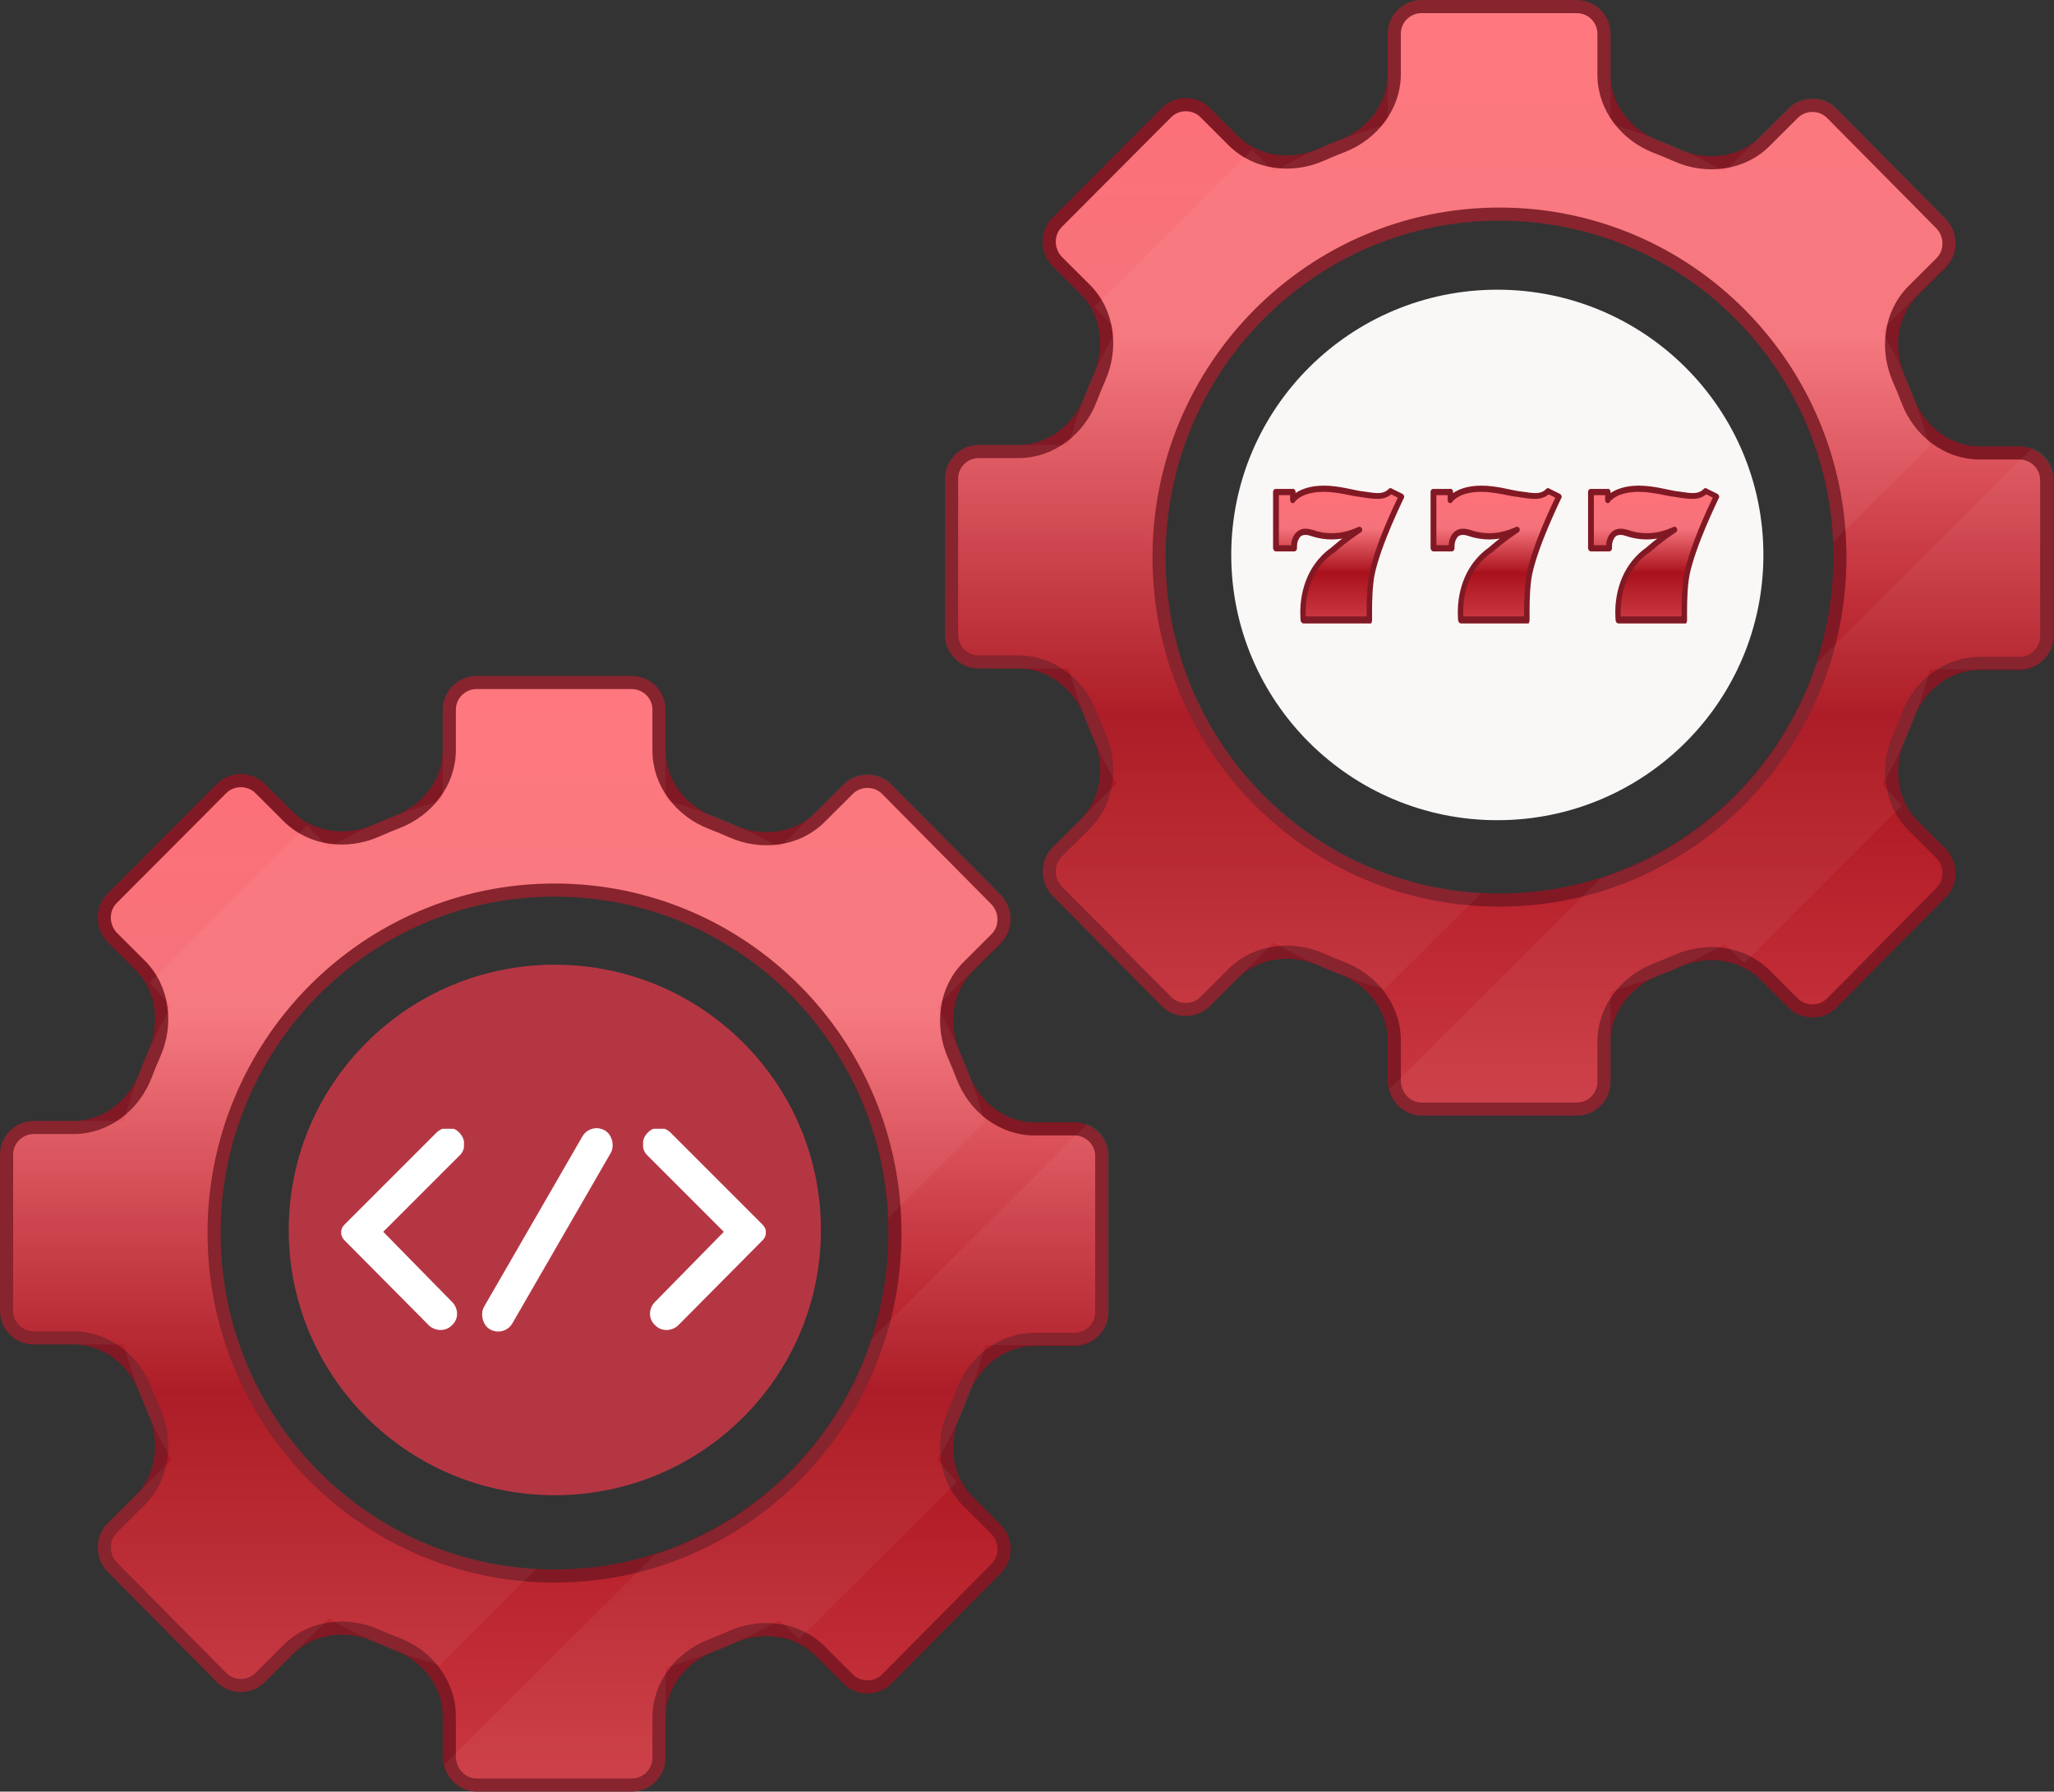 <svg width="313" height="273" viewBox="0 0 313 273" fill="none" xmlns="http://www.w3.org/2000/svg">
<rect x="0" y="0" width="313" height="273" fill="#333333" stroke="none"/>
<path d="M295.811 135.993L295.807 135.997L279.109 152.861C279.108 152.862 279.108 152.863 279.107 152.864C277.519 154.444 274.856 154.443 273.269 152.861L268.968 148.574C265.404 145.021 259.981 144.455 255.503 146.444C254.469 146.903 253.422 147.337 252.363 147.746C247.811 149.502 244.422 153.727 244.422 158.73V164.852C244.422 167.144 242.565 169 240.257 169H216.633C214.365 169 212.468 167.076 212.468 164.633V158.511C212.468 153.508 209.079 149.283 204.527 147.527C203.468 147.118 202.421 146.684 201.387 146.225C196.908 144.236 191.486 144.802 187.922 148.355L183.621 152.642C182.034 154.224 179.371 154.225 177.783 152.645C177.782 152.644 177.782 152.643 177.781 152.642L161.097 135.793C161.095 135.791 161.093 135.788 161.091 135.786C159.476 134.08 159.505 131.42 161.079 129.851L165.346 125.597C168.927 122.028 169.497 116.575 167.511 112.073C167.043 111.012 166.601 109.935 166.186 108.844C164.444 104.273 160.212 100.869 155.197 100.869H149.164C146.857 100.869 145 99.013 145 96.72V72.951C145 70.658 146.857 68.803 149.164 68.803H155.197C160.212 68.803 164.444 65.398 166.186 60.827C166.601 59.736 167.043 58.66 167.511 57.599C169.497 53.097 168.927 47.644 165.346 44.074L161.089 39.83C159.476 38.124 159.506 35.465 161.079 33.898L161.081 33.895L177.781 17.139C177.781 17.138 177.781 17.138 177.781 17.138C179.369 15.556 182.034 15.556 183.621 17.139L187.922 21.426C191.486 24.979 196.908 25.545 201.387 23.556C202.421 23.096 203.468 22.663 204.527 22.254C209.079 20.498 212.468 16.273 212.468 11.27V5.148C212.468 2.856 214.325 1 216.633 1H240.257C242.565 1 244.422 2.856 244.422 5.148V11.379C244.422 16.382 247.811 20.608 252.363 22.364C253.422 22.772 254.469 23.206 255.503 23.665C259.981 25.655 265.404 25.088 268.968 21.536L273.269 17.248C274.856 15.666 277.52 15.666 279.107 17.246C279.108 17.247 279.109 17.248 279.109 17.248L295.793 34.097C295.795 34.1 295.797 34.102 295.799 34.104C297.414 35.811 297.385 38.471 295.811 40.039L291.544 44.293C287.963 47.863 287.393 53.316 289.379 57.818C289.847 58.879 290.289 59.955 290.704 61.047C292.446 65.618 296.678 69.022 301.693 69.022H307.725C310.033 69.022 311.89 70.877 311.89 73.17V96.939C311.89 99.232 310.033 101.088 307.725 101.088H301.693C296.678 101.088 292.446 104.492 290.704 109.063C290.289 110.154 289.847 111.231 289.379 112.292C287.393 116.794 287.963 122.247 291.544 125.816L295.801 130.06C297.414 131.767 297.384 134.425 295.811 135.993ZM176.624 84.891C176.624 113.806 199.811 137.153 228.5 137.153C257.078 137.153 280.376 113.807 280.376 84.891C280.376 55.975 257.189 32.628 228.5 32.628C199.809 32.628 176.624 56.086 176.624 84.891Z" fill="url(#paint0_linear_132_3998)" stroke="#811924" stroke-width="2"/>
<path opacity="0.05" d="M293.99 67.912C292.342 61.669 289.924 55.754 286.738 50.387L296.517 40.638C298.495 38.666 298.495 35.38 296.517 33.299L279.815 16.43C277.837 14.459 274.541 14.459 272.563 16.43L262.783 26.179C257.399 23.003 251.575 20.593 245.422 18.95V5.148C245.422 2.3 243.114 0 240.257 0H216.633C213.776 0 211.468 2.3 211.468 5.148V18.95C205.315 20.593 199.491 23.003 194.107 26.179L190.81 22.784L166.746 46.772L170.152 50.277C166.966 55.644 164.548 61.559 162.9 67.803H149.164C146.308 67.803 144 70.103 144 72.951V96.72C144 99.568 146.308 101.869 149.164 101.869H162.9C164.548 108.112 166.966 114.027 170.152 119.394L160.373 129.143C158.395 131.115 158.395 134.401 160.373 136.482L177.075 153.35C179.053 155.322 182.349 155.322 184.327 153.35L194.107 143.602C199.271 146.669 204.985 149.079 211.029 150.722L225.753 136.044C198.941 134.62 177.624 112.274 177.624 84.89C177.624 56.63 200.37 33.628 228.5 33.628C255.861 33.628 278.167 55.316 279.376 82.59L294.21 67.803H293.99V67.912Z" fill="white"/>
<path opacity="0.05" d="M286.848 119.504C290.034 114.136 292.452 108.221 294.1 101.978H307.835C310.692 101.978 313 99.678 313 96.83V73.06C313 70.87 311.681 69.007 309.703 68.241L276.849 100.992C271.794 116.546 259.487 128.924 243.884 133.853L211.688 165.947C212.237 168.247 214.215 170 216.743 170H240.367C241.576 170 242.675 169.562 243.444 168.904L244.323 168.028C244.983 167.152 245.422 166.056 245.422 164.852V151.05C251.575 149.407 257.399 146.997 262.784 143.821L265.75 146.778L289.815 122.79L286.848 119.504Z" fill="white"/>
<path d="M228.17 124.98C250.564 124.98 268.717 106.884 268.717 84.561C268.717 62.239 250.564 44.143 228.17 44.143C205.777 44.143 187.624 62.239 187.624 84.561C187.624 106.884 205.777 124.98 228.17 124.98Z" fill="#FAF7F7"/>
<g clip-path="url(#clip0_132_3998)">
<path d="M194.442 83.523V74.946H197.039V76.207C197.039 76.207 198.088 74.505 201.79 74.505C204 74.505 206.32 75.135 207.26 75.261C209.691 75.577 210.906 75.829 211.956 74.757C213.171 75.325 213.613 75.577 213.613 75.577C213.613 75.577 210.022 82.829 209.138 87.306C208.586 90.144 208.751 94.496 208.751 94.496H198.641C198.641 94.496 197.702 87.622 203.116 83.838C205.215 82.009 207.204 80.685 207.204 80.685C207.204 80.685 203.945 82.514 199.967 81.189C197.315 80.243 197.094 82.892 197.204 83.523C195.713 83.523 194.442 83.523 194.442 83.523Z" fill="url(#paint1_linear_132_3998)"/>
<path d="M198.641 95C198.42 95 198.254 94.811 198.199 94.559C198.199 94.559 198.144 94.054 198.144 93.297C198.144 91.09 198.696 86.423 202.84 83.46C203.448 82.955 204 82.451 204.552 82.072C204.055 82.135 203.503 82.198 202.95 82.198C202.011 82.198 200.961 82.072 199.856 81.694C199.47 81.568 199.193 81.504 198.972 81.504C198.365 81.504 198.088 81.757 197.923 82.135C197.702 82.451 197.646 82.955 197.646 83.27C197.646 83.396 197.646 83.46 197.646 83.46C197.646 83.586 197.646 83.775 197.536 83.838C197.481 83.964 197.315 84.027 197.204 84.027C195.713 84.027 194.442 84.027 194.442 84.027V83.522H194.884H194.442V84.027C194.331 84.027 194.221 83.964 194.166 83.901C194.055 83.775 194 83.649 194 83.522V74.946C194 74.82 194.055 74.694 194.11 74.631C194.166 74.568 194.276 74.504 194.387 74.504H196.983C197.094 74.441 197.204 74.504 197.315 74.631C197.37 74.694 197.425 74.82 197.425 74.946V75.135C198.144 74.631 199.525 74 201.735 74C204 74 206.376 74.694 207.26 74.82C208.365 74.946 209.249 75.135 209.912 75.135C210.685 75.135 211.182 74.946 211.624 74.504C211.735 74.378 211.956 74.315 212.066 74.441C213.227 75.009 213.724 75.261 213.724 75.261C213.834 75.324 213.945 75.451 213.945 75.577C214 75.703 214 75.829 213.889 75.955C213.889 75.955 213.006 77.784 212.011 80.117C211.017 82.451 209.912 85.414 209.47 87.559C209.138 89.261 209.083 91.595 209.083 93.108C209.083 93.991 209.083 94.559 209.083 94.559C209.083 94.685 209.028 94.811 208.972 94.937C208.917 95.063 208.807 95.063 208.641 95.063H198.641V95ZM208.254 94.054C208.254 93.802 208.254 93.423 208.254 93.045C208.254 91.531 208.309 89.135 208.696 87.243C209.47 83.333 212.177 77.531 213.006 75.829C212.785 75.703 212.453 75.577 212.011 75.324C211.403 75.829 210.685 76.018 209.912 76.018C209.138 76.018 208.254 75.892 207.149 75.703C206.155 75.64 203.89 74.946 201.735 74.946C198.586 74.946 197.536 76.207 197.37 76.396C197.26 76.649 197.039 76.712 196.873 76.649C196.707 76.586 196.597 76.396 196.597 76.207V75.451H194.884V83.081C195.326 83.081 195.989 83.081 196.762 83.081C196.762 82.64 196.873 82.135 197.149 81.631C197.481 81.063 198.088 80.559 198.917 80.559C199.249 80.559 199.635 80.622 200.077 80.748C201.072 81.126 202.066 81.252 202.95 81.252C204.166 81.252 205.16 81 205.878 80.748C206.597 80.496 206.983 80.306 206.983 80.306C207.204 80.18 207.425 80.306 207.536 80.496C207.646 80.748 207.591 81 207.37 81.126C207.37 81.126 205.381 82.387 203.337 84.216H203.282C199.414 86.928 198.972 91.153 198.972 93.234C198.972 93.55 198.972 93.802 198.972 93.928H208.254V94.054Z" fill="#811924"/>
</g>
<g clip-path="url(#clip1_132_3998)">
<path d="M218.442 83.523V74.946H221.039V76.207C221.039 76.207 222.088 74.505 225.79 74.505C228 74.505 230.32 75.135 231.26 75.261C233.691 75.577 234.906 75.829 235.956 74.757C237.171 75.325 237.613 75.577 237.613 75.577C237.613 75.577 234.022 82.829 233.138 87.306C232.586 90.144 232.751 94.496 232.751 94.496H222.641C222.641 94.496 221.702 87.622 227.116 83.838C229.215 82.009 231.204 80.685 231.204 80.685C231.204 80.685 227.945 82.514 223.967 81.189C221.315 80.243 221.094 82.892 221.204 83.523C219.713 83.523 218.442 83.523 218.442 83.523Z" fill="url(#paint2_linear_132_3998)"/>
<path d="M222.641 95C222.42 95 222.254 94.811 222.199 94.559C222.199 94.559 222.144 94.054 222.144 93.297C222.144 91.09 222.696 86.423 226.84 83.46C227.448 82.955 228 82.451 228.552 82.072C228.055 82.135 227.503 82.198 226.95 82.198C226.011 82.198 224.961 82.072 223.856 81.694C223.47 81.568 223.193 81.504 222.972 81.504C222.365 81.504 222.088 81.757 221.923 82.135C221.702 82.451 221.646 82.955 221.646 83.27C221.646 83.396 221.646 83.46 221.646 83.46C221.646 83.586 221.646 83.775 221.536 83.838C221.481 83.964 221.315 84.027 221.204 84.027C219.713 84.027 218.442 84.027 218.442 84.027V83.522H218.884H218.442V84.027C218.331 84.027 218.221 83.964 218.166 83.901C218.055 83.775 218 83.649 218 83.522V74.946C218 74.82 218.055 74.694 218.11 74.631C218.166 74.568 218.276 74.504 218.387 74.504H220.983C221.094 74.441 221.204 74.504 221.315 74.631C221.37 74.694 221.425 74.82 221.425 74.946V75.135C222.144 74.631 223.525 74 225.735 74C228 74 230.376 74.694 231.26 74.82C232.365 74.946 233.249 75.135 233.912 75.135C234.685 75.135 235.182 74.946 235.624 74.504C235.735 74.378 235.956 74.315 236.066 74.441C237.227 75.009 237.724 75.261 237.724 75.261C237.834 75.324 237.945 75.451 237.945 75.577C238 75.703 238 75.829 237.889 75.955C237.889 75.955 237.006 77.784 236.011 80.117C235.017 82.451 233.912 85.414 233.47 87.559C233.138 89.261 233.083 91.595 233.083 93.108C233.083 93.991 233.083 94.559 233.083 94.559C233.083 94.685 233.028 94.811 232.972 94.937C232.917 95.063 232.807 95.063 232.641 95.063H222.641V95ZM232.254 94.054C232.254 93.802 232.254 93.423 232.254 93.045C232.254 91.531 232.309 89.135 232.696 87.243C233.47 83.333 236.177 77.531 237.006 75.829C236.785 75.703 236.453 75.577 236.011 75.324C235.403 75.829 234.685 76.018 233.912 76.018C233.138 76.018 232.254 75.892 231.149 75.703C230.155 75.64 227.89 74.946 225.735 74.946C222.586 74.946 221.536 76.207 221.37 76.396C221.26 76.649 221.039 76.712 220.873 76.649C220.707 76.586 220.597 76.396 220.597 76.207V75.451H218.884V83.081C219.326 83.081 219.989 83.081 220.762 83.081C220.762 82.64 220.873 82.135 221.149 81.631C221.481 81.063 222.088 80.559 222.917 80.559C223.249 80.559 223.635 80.622 224.077 80.748C225.072 81.126 226.066 81.252 226.95 81.252C228.166 81.252 229.16 81 229.878 80.748C230.597 80.496 230.983 80.306 230.983 80.306C231.204 80.18 231.425 80.306 231.536 80.496C231.646 80.748 231.591 81 231.37 81.126C231.37 81.126 229.381 82.387 227.337 84.216H227.282C223.414 86.928 222.972 91.153 222.972 93.234C222.972 93.55 222.972 93.802 222.972 93.928H232.254V94.054Z" fill="#811924"/>
</g>
<g clip-path="url(#clip2_132_3998)">
<path d="M242.442 83.523V74.946H245.039V76.207C245.039 76.207 246.088 74.505 249.79 74.505C252 74.505 254.32 75.135 255.26 75.261C257.691 75.577 258.906 75.829 259.956 74.757C261.171 75.325 261.613 75.577 261.613 75.577C261.613 75.577 258.022 82.829 257.138 87.306C256.586 90.144 256.751 94.496 256.751 94.496H246.641C246.641 94.496 245.702 87.622 251.116 83.838C253.215 82.009 255.204 80.685 255.204 80.685C255.204 80.685 251.945 82.514 247.967 81.189C245.315 80.243 245.094 82.892 245.204 83.523C243.713 83.523 242.442 83.523 242.442 83.523Z" fill="url(#paint3_linear_132_3998)"/>
<path d="M246.641 95C246.42 95 246.254 94.811 246.199 94.559C246.199 94.559 246.144 94.054 246.144 93.297C246.144 91.09 246.696 86.423 250.84 83.46C251.448 82.955 252 82.451 252.552 82.072C252.055 82.135 251.503 82.198 250.95 82.198C250.011 82.198 248.961 82.072 247.856 81.694C247.47 81.568 247.193 81.504 246.972 81.504C246.365 81.504 246.088 81.757 245.923 82.135C245.702 82.451 245.646 82.955 245.646 83.27C245.646 83.396 245.646 83.46 245.646 83.46C245.646 83.586 245.646 83.775 245.536 83.838C245.481 83.964 245.315 84.027 245.204 84.027C243.713 84.027 242.442 84.027 242.442 84.027V83.522H242.884H242.442V84.027C242.331 84.027 242.221 83.964 242.166 83.901C242.055 83.775 242 83.649 242 83.522V74.946C242 74.82 242.055 74.694 242.11 74.631C242.166 74.568 242.276 74.504 242.387 74.504H244.983C245.094 74.441 245.204 74.504 245.315 74.631C245.37 74.694 245.425 74.82 245.425 74.946V75.135C246.144 74.631 247.525 74 249.735 74C252 74 254.376 74.694 255.26 74.82C256.365 74.946 257.249 75.135 257.912 75.135C258.685 75.135 259.182 74.946 259.624 74.504C259.735 74.378 259.956 74.315 260.066 74.441C261.227 75.009 261.724 75.261 261.724 75.261C261.834 75.324 261.945 75.451 261.945 75.577C262 75.703 262 75.829 261.889 75.955C261.889 75.955 261.006 77.784 260.011 80.117C259.017 82.451 257.912 85.414 257.47 87.559C257.138 89.261 257.083 91.595 257.083 93.108C257.083 93.991 257.083 94.559 257.083 94.559C257.083 94.685 257.028 94.811 256.972 94.937C256.917 95.063 256.807 95.063 256.641 95.063H246.641V95ZM256.254 94.054C256.254 93.802 256.254 93.423 256.254 93.045C256.254 91.531 256.309 89.135 256.696 87.243C257.47 83.333 260.177 77.531 261.006 75.829C260.785 75.703 260.453 75.577 260.011 75.324C259.403 75.829 258.685 76.018 257.912 76.018C257.138 76.018 256.254 75.892 255.149 75.703C254.155 75.64 251.89 74.946 249.735 74.946C246.586 74.946 245.536 76.207 245.37 76.396C245.26 76.649 245.039 76.712 244.873 76.649C244.707 76.586 244.597 76.396 244.597 76.207V75.451H242.884V83.081C243.326 83.081 243.989 83.081 244.762 83.081C244.762 82.64 244.873 82.135 245.149 81.631C245.481 81.063 246.088 80.559 246.917 80.559C247.249 80.559 247.635 80.622 248.077 80.748C249.072 81.126 250.066 81.252 250.95 81.252C252.166 81.252 253.16 81 253.878 80.748C254.597 80.496 254.983 80.306 254.983 80.306C255.204 80.18 255.425 80.306 255.536 80.496C255.646 80.748 255.591 81 255.37 81.126C255.37 81.126 253.381 82.387 251.337 84.216H251.282C247.414 86.928 246.972 91.153 246.972 93.234C246.972 93.55 246.972 93.802 246.972 93.928H256.254V94.054Z" fill="#811924"/>
</g>
<path d="M151.811 238.993L151.807 238.997L135.109 255.861C135.108 255.862 135.108 255.863 135.107 255.864C133.519 257.444 130.856 257.443 129.269 255.861L124.968 251.574C121.404 248.021 115.981 247.455 111.503 249.444C110.469 249.903 109.422 250.337 108.363 250.746C103.811 252.502 100.422 256.727 100.422 261.73V267.852C100.422 270.144 98.565 272 96.257 272H72.633C70.365 272 68.468 270.076 68.468 267.633V261.511C68.468 256.508 65.079 252.283 60.527 250.527C59.468 250.118 58.421 249.684 57.387 249.225C52.908 247.236 47.486 247.802 43.922 251.355L39.621 255.642C38.034 257.224 35.371 257.225 33.783 255.645C33.782 255.644 33.782 255.643 33.781 255.642L17.097 238.793C17.095 238.791 17.093 238.788 17.091 238.786C15.476 237.08 15.505 234.42 17.078 232.851L21.346 228.597C24.927 225.028 25.497 219.575 23.511 215.073C23.043 214.012 22.601 212.935 22.186 211.844C20.444 207.273 16.212 203.869 11.197 203.869H5.164C2.857 203.869 1 202.013 1 199.72V175.951C1 173.658 2.857 171.803 5.164 171.803H11.197C16.212 171.803 20.444 168.399 22.186 163.827C22.601 162.736 23.043 161.66 23.511 160.599C25.497 156.097 24.927 150.644 21.346 147.074L17.089 142.83C15.476 141.124 15.506 138.465 17.078 136.898L17.081 136.895L33.781 120.139C33.781 120.138 33.781 120.138 33.781 120.138C35.369 118.556 38.034 118.556 39.621 120.139L43.922 124.426C47.486 127.979 52.908 128.545 57.387 126.556C58.421 126.097 59.468 125.663 60.527 125.254C65.079 123.498 68.468 119.273 68.468 114.27V108.148C68.468 105.856 70.325 104 72.633 104H96.257C98.565 104 100.422 105.856 100.422 108.148V114.379C100.422 119.382 103.811 123.608 108.363 125.364C109.422 125.772 110.469 126.206 111.503 126.665C115.981 128.655 121.404 128.088 124.968 124.536L129.269 120.248C130.856 118.666 133.52 118.666 135.107 120.246C135.108 120.247 135.109 120.248 135.109 120.248L151.793 137.097C151.795 137.1 151.797 137.102 151.799 137.104C153.414 138.811 153.385 141.471 151.811 143.039L147.544 147.293C143.963 150.863 143.393 156.316 145.379 160.818C145.847 161.879 146.289 162.955 146.704 164.047C148.446 168.618 152.678 172.022 157.693 172.022H163.725C166.033 172.022 167.89 173.877 167.89 176.17V199.939C167.89 202.232 166.033 204.088 163.725 204.088H157.693C152.678 204.088 148.446 207.492 146.704 212.063C146.289 213.154 145.847 214.231 145.379 215.292C143.393 219.794 143.963 225.247 147.544 228.816L151.801 233.06C153.414 234.767 153.384 237.425 151.811 238.993ZM32.624 187.89C32.624 216.806 55.811 240.153 84.5 240.153C113.078 240.153 136.376 216.807 136.376 187.89C136.376 158.975 113.189 135.628 84.5 135.628C55.809 135.628 32.624 159.086 32.624 187.89Z" fill="url(#paint4_linear_132_3998)" stroke="#811924" stroke-width="2"/>
<path opacity="0.05" d="M149.99 170.912C148.342 164.669 145.924 158.754 142.738 153.387L152.517 143.638C154.495 141.666 154.495 138.38 152.517 136.299L135.815 119.43C133.837 117.459 130.541 117.459 128.563 119.43L118.783 129.179C113.399 126.003 107.575 123.593 101.422 121.95V108.148C101.422 105.3 99.114 103 96.257 103H72.633C69.776 103 67.468 105.3 67.468 108.148V121.95C61.315 123.593 55.491 126.003 50.107 129.179L46.81 125.784L22.746 149.772L26.152 153.277C22.965 158.644 20.548 164.559 18.9 170.803H5.164C2.308 170.803 0 173.103 0 175.951V199.72C0 202.568 2.308 204.869 5.164 204.869H18.9C20.548 211.112 22.965 217.027 26.152 222.394L16.372 232.143C14.395 234.115 14.395 237.401 16.372 239.482L33.075 256.35C35.053 258.322 38.349 258.322 40.327 256.35L50.107 246.602C55.271 249.669 60.985 252.079 67.028 253.722L81.753 239.044C54.941 237.62 33.624 215.274 33.624 187.89C33.624 159.63 56.37 136.628 84.5 136.628C111.861 136.628 134.167 158.316 135.376 185.59L150.21 170.803H149.99V170.912Z" fill="white"/>
<path opacity="0.05" d="M142.848 222.504C146.034 217.137 148.452 211.222 150.1 204.978H163.835C166.692 204.978 169 202.678 169 199.83V176.061C169 173.87 167.681 172.008 165.703 171.241L132.849 203.992C127.794 219.546 115.487 231.924 99.884 236.853L67.688 268.947C68.237 271.247 70.215 273 72.743 273H96.367C97.576 273 98.675 272.562 99.444 271.905L100.323 271.028C100.983 270.152 101.422 269.057 101.422 267.852V254.05C107.575 252.407 113.399 249.997 118.784 246.821L121.75 249.778L145.815 225.79L142.848 222.504Z" fill="white"/>
<path d="M84.547 227.838C106.94 227.838 125.094 209.742 125.094 187.419C125.094 165.096 106.94 147 84.547 147C62.153 147 44 165.096 44 187.419C44 209.742 62.153 227.838 84.547 227.838Z" fill="#B53643"/>
<rect x="90" y="171" width="5" height="35" rx="2.5" transform="rotate(30 90 171)" fill="white"/>
<g clip-path="url(#clip3_132_3998)">
<path d="M103.3 202L116.2 189C116.9 188.3 116.9 187.3 116.2 186.6L102.2 172.6C101.2 171.6 99.6 171.6 98.7 172.6C97.7 173.6 97.7 175.2 98.7 176.1L110.3 187.7L99.8 198.4C98.8 199.4 98.8 201 99.8 201.9C100.7 202.9 102.3 202.9 103.3 202Z" fill="white"/>
</g>
<g clip-path="url(#clip4_132_3998)">
<path d="M65.4 202L52.5 189C51.8 188.3 51.8 187.3 52.5 186.6L66.5 172.6C67.5 171.6 69.1 171.6 70 172.6C71 173.6 71 175.2 70 176.1L58.4 187.7L68.9 198.4C69.9 199.4 69.9 201 68.9 201.9C68 202.9 66.4 202.9 65.4 202Z" fill="white"/>
</g>
<defs>
<linearGradient id="paint0_linear_132_3998" x1="228.401" y1="170" x2="228.401" y2="0.043" gradientUnits="userSpaceOnUse">
<stop stop-color="#CC3942"/>
<stop offset="0.359" stop-color="#A9121C"/>
<stop offset="0.698" stop-color="#F5727A"/>
<stop offset="0.979" stop-color="#FF7179"/>
</linearGradient>
<linearGradient id="paint1_linear_132_3998" x1="204.023" y1="94.496" x2="204.023" y2="74.51" gradientUnits="userSpaceOnUse">
<stop stop-color="#CC3942"/>
<stop offset="0.359" stop-color="#A9121C"/>
<stop offset="0.698" stop-color="#F5727A"/>
<stop offset="0.979" stop-color="#FF7179"/>
</linearGradient>
<linearGradient id="paint2_linear_132_3998" x1="228.023" y1="94.496" x2="228.023" y2="74.51" gradientUnits="userSpaceOnUse">
<stop stop-color="#CC3942"/>
<stop offset="0.359" stop-color="#A9121C"/>
<stop offset="0.698" stop-color="#F5727A"/>
<stop offset="0.979" stop-color="#FF7179"/>
</linearGradient>
<linearGradient id="paint3_linear_132_3998" x1="252.023" y1="94.496" x2="252.023" y2="74.51" gradientUnits="userSpaceOnUse">
<stop stop-color="#CC3942"/>
<stop offset="0.359" stop-color="#A9121C"/>
<stop offset="0.698" stop-color="#F5727A"/>
<stop offset="0.979" stop-color="#FF7179"/>
</linearGradient>
<linearGradient id="paint4_linear_132_3998" x1="84.401" y1="273" x2="84.401" y2="103.043" gradientUnits="userSpaceOnUse">
<stop stop-color="#CC3942"/>
<stop offset="0.359" stop-color="#A9121C"/>
<stop offset="0.698" stop-color="#F5727A"/>
<stop offset="0.979" stop-color="#FF7179"/>
</linearGradient>
<clipPath id="clip0_132_3998">
<rect width="20" height="21" fill="white" transform="translate(194 74)"/>
</clipPath>
<clipPath id="clip1_132_3998">
<rect width="20" height="21" fill="white" transform="translate(218 74)"/>
</clipPath>
<clipPath id="clip2_132_3998">
<rect width="20" height="21" fill="white" transform="translate(242 74)"/>
</clipPath>
<clipPath id="clip3_132_3998">
<rect width="18.7" height="30.7" fill="white" transform="translate(98 172)"/>
</clipPath>
<clipPath id="clip4_132_3998">
<rect width="18.7" height="30.7" fill="white" transform="matrix(-1 0 0 1 70.7 172)"/>
</clipPath>
</defs>
</svg>
